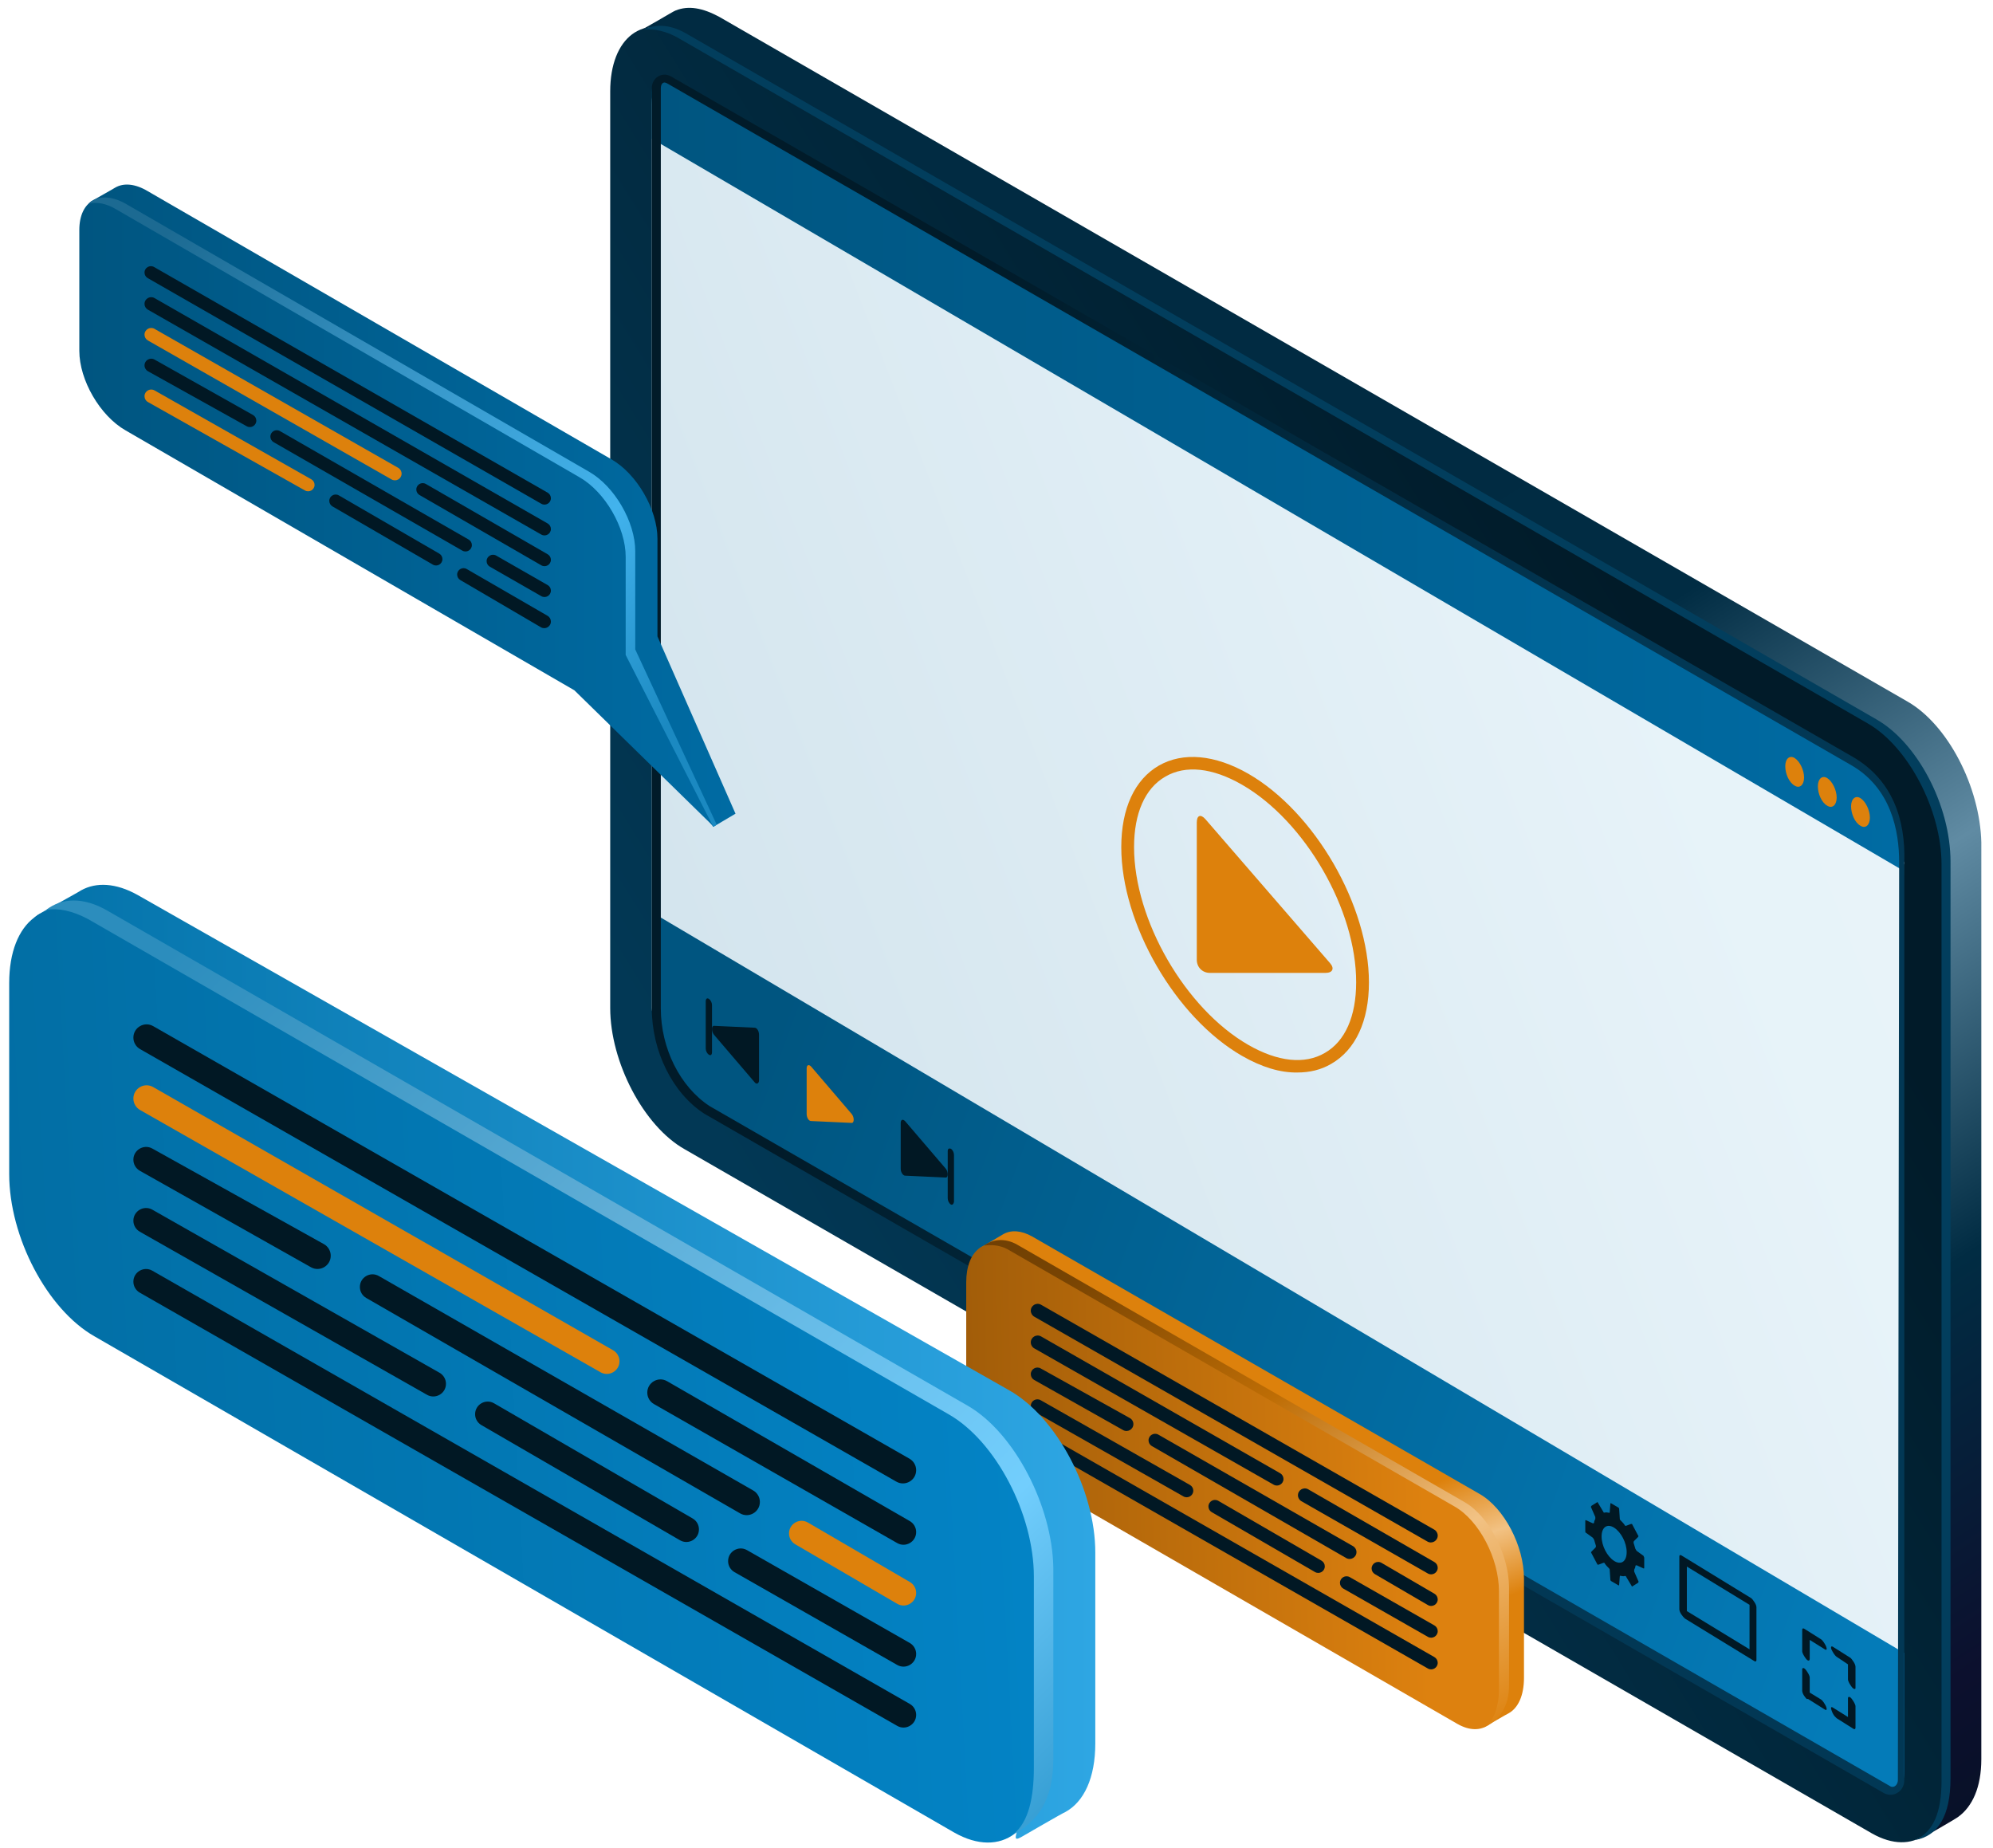 <?xml version="1.0" encoding="UTF-8"?> <svg xmlns="http://www.w3.org/2000/svg" width="151" height="140" viewBox="0 0 151 140" fill="none"><path d="M141.847 138.913L51.874 87.069C48.761 85.318 46.233 80.455 46.233 76.369V6.92C46.233 2.835 48.761 0.889 51.874 2.737L141.847 54.581C144.96 56.332 147.489 61.196 147.489 65.281V134.73C147.489 138.815 144.96 140.663 141.847 138.913Z" fill="url(#paint0_linear_49_20477)"></path><path d="M144.239 65.274C144.239 65.226 144.239 65.131 144.191 65.084C144.191 65.084 144.191 65.084 144.191 65.036C144.191 64.989 144.144 64.894 144.144 64.846C144.144 64.751 144.096 64.609 144.049 64.466C144.049 64.419 144.001 64.371 144.001 64.324C144.001 64.276 143.954 64.229 143.954 64.181C143.906 64.086 143.859 63.991 143.811 63.944C143.811 63.944 143.811 63.944 143.811 63.896C143.764 63.801 143.716 63.706 143.669 63.611C143.336 63.089 142.909 62.614 142.434 62.329L51.19 6.044C50.193 5.426 49.385 5.854 49.385 7.896V76.363C49.385 77.313 50.43 79.166 51.238 79.688L142.151 134.719C143.148 135.337 143.956 134.909 143.956 133.722L144.239 65.511C144.286 65.416 144.286 65.321 144.239 65.274Z" fill="url(#paint1_linear_49_20477)"></path><path fill-rule="evenodd" clip-rule="evenodd" d="M84.954 64.179C84.954 69.991 89.053 77.087 94.099 79.993C95.586 80.849 97.005 81.277 98.289 81.254C99.235 81.254 100.091 81.051 100.857 80.601C102.704 79.542 103.718 77.357 103.718 74.429C103.718 68.617 99.618 61.521 94.572 58.615C92.049 57.174 89.639 56.949 87.792 58.007C85.967 59.066 84.954 61.251 84.954 64.179ZM88.287 58.841C89.819 57.94 91.869 58.165 94.099 59.449C98.875 62.197 102.772 68.932 102.749 74.429C102.749 76.997 101.916 78.889 100.384 79.767C98.852 80.668 96.802 80.443 94.572 79.159C89.797 76.411 85.922 69.698 85.922 64.179C85.922 61.611 86.756 59.719 88.287 58.841ZM90.675 62.31V72.717C90.675 73.28 91.103 73.708 91.666 73.708H100.429C100.97 73.708 101.127 73.37 100.767 72.964L91.328 62.062C90.968 61.656 90.675 61.769 90.675 62.31Z" fill="#DD810C"></path><path d="M143.331 61.386C143.331 60.246 142.285 58.84 141.287 58.223L51.19 6.045C50.193 5.427 49.385 5.855 49.385 6.995V10.509L144.028 65.857V64.018L143.622 62.209L143.331 61.386Z" fill="url(#paint2_linear_49_20477)"></path><path d="M135.974 57.432C135.594 57.194 135.261 57.479 135.261 58.049C135.261 58.619 135.546 59.284 135.974 59.522C136.354 59.759 136.686 59.474 136.686 58.904C136.686 58.334 136.354 57.669 135.974 57.432Z" fill="#DD810C"></path><path d="M138.443 58.952C138.063 58.715 137.731 59 137.731 59.57C137.731 60.14 138.016 60.805 138.443 61.042C138.823 61.28 139.156 60.995 139.156 60.425C139.156 59.855 138.823 59.19 138.443 58.952Z" fill="#DD810C"></path><path d="M140.961 60.472C140.581 60.234 140.248 60.519 140.248 61.089C140.248 61.659 140.533 62.324 140.961 62.562C141.341 62.799 141.673 62.514 141.673 61.944C141.673 61.374 141.341 60.709 140.961 60.472Z" fill="#DD810C"></path><path d="M144.286 134.264V125.24L50.017 69.487V78.275C50.017 79.224 50.94 82.253 53.353 83.862L142.434 135.262C143.431 135.879 144.286 135.452 144.286 134.264Z" fill="url(#paint3_linear_49_20477)"></path><path d="M61.117 84.408V80.941C61.117 80.703 61.26 80.608 61.45 80.798L64.537 84.408C64.727 84.646 64.727 85.073 64.537 85.073L61.45 84.931C61.26 84.931 61.117 84.646 61.117 84.408Z" fill="#DD810C"></path><path d="M68.242 88.548V85.081C68.242 84.843 68.384 84.748 68.574 84.938L71.662 88.548C71.852 88.785 71.852 89.213 71.662 89.213L68.574 89.07C68.432 89.07 68.242 88.833 68.242 88.548Z" fill="#011824"></path><path d="M72.042 91.255C71.899 91.16 71.804 90.97 71.804 90.78V87.218C71.804 87.028 71.899 86.98 72.042 87.028C72.184 87.123 72.279 87.313 72.279 87.503V91.065C72.232 91.255 72.137 91.303 72.042 91.255Z" fill="#011824"></path><path d="M57.507 81.851V78.384C57.507 78.146 57.365 77.861 57.175 77.861L54.087 77.719C53.897 77.719 53.897 78.146 54.087 78.384L57.175 81.994C57.317 82.184 57.507 82.089 57.507 81.851Z" fill="#011824"></path><path d="M53.708 79.904C53.85 79.999 53.945 79.904 53.945 79.714V76.152C53.945 75.962 53.85 75.772 53.708 75.677C53.565 75.582 53.47 75.677 53.47 75.867V79.429C53.47 79.619 53.565 79.809 53.708 79.904Z" fill="#011824"></path><path d="M127.52 122.485C127.472 122.437 127.425 122.342 127.377 122.295C127.282 122.152 127.235 122.01 127.235 121.915V117.925C127.235 117.83 127.282 117.783 127.377 117.83L132.649 121.06C132.744 121.108 132.839 121.25 132.934 121.393C133.029 121.535 133.077 121.678 133.077 121.773V125.762C133.077 125.857 133.029 125.905 132.934 125.857L127.662 122.627C127.615 122.58 127.567 122.532 127.52 122.485ZM127.805 118.685V122.058L132.554 124.955V121.583L127.805 118.685Z" fill="#011824"></path><path d="M136.829 125.667C136.687 125.477 136.544 125.239 136.544 125.097V123.482C136.544 123.387 136.592 123.339 136.687 123.387L137.969 124.194C138.112 124.289 138.254 124.527 138.349 124.717C138.444 124.954 138.397 125.049 138.254 124.954L137.114 124.242V125.667C137.114 125.857 136.972 125.857 136.829 125.667Z" fill="#011824"></path><path d="M140.297 127.804C140.154 127.614 140.012 127.376 140.012 127.234V126.094L139.157 125.524C139.014 125.429 138.872 125.191 138.777 125.001C138.682 124.811 138.729 124.669 138.872 124.764L140.154 125.571C140.249 125.619 140.344 125.761 140.439 125.904C140.534 126.046 140.582 126.189 140.582 126.284V127.899C140.582 127.994 140.439 127.994 140.297 127.804Z" fill="#011824"></path><path d="M139.014 130.036C138.919 129.941 138.824 129.751 138.777 129.608C138.682 129.371 138.729 129.276 138.872 129.371L140.012 130.083V128.658C140.012 128.516 140.154 128.516 140.297 128.706C140.439 128.896 140.582 129.133 140.582 129.276V130.891C140.582 130.986 140.534 131.033 140.439 130.986L139.157 130.178C139.109 130.131 139.062 130.083 139.014 130.036Z" fill="#011824"></path><path d="M136.829 128.66C136.782 128.612 136.734 128.517 136.687 128.47C136.592 128.327 136.544 128.185 136.544 128.09V126.475C136.544 126.332 136.687 126.332 136.829 126.522C136.972 126.712 137.114 126.95 137.114 127.092V128.232L137.969 128.755C138.112 128.85 138.254 129.087 138.349 129.277C138.444 129.514 138.397 129.609 138.254 129.514L136.972 128.707C136.924 128.755 136.877 128.707 136.829 128.66Z" fill="#011824"></path><path d="M120.157 116.12L120.68 116.5C120.727 116.548 120.727 116.595 120.775 116.643C120.822 116.785 120.87 116.975 120.917 117.118C120.917 117.165 120.917 117.213 120.87 117.26L120.585 117.545C120.537 117.593 120.537 117.64 120.585 117.688L121.012 118.495C121.012 118.543 121.06 118.543 121.107 118.543L121.487 118.4C121.535 118.4 121.582 118.4 121.582 118.448C121.677 118.59 121.772 118.685 121.915 118.828C121.962 118.875 121.962 118.923 121.962 118.97L122.01 119.683C122.01 119.73 122.057 119.778 122.057 119.778L122.627 120.11C122.675 120.11 122.675 120.11 122.675 120.063L122.722 119.445C122.722 119.398 122.77 119.35 122.817 119.398C122.912 119.398 123.007 119.445 123.102 119.398C123.15 119.398 123.197 119.398 123.197 119.445L123.625 120.158C123.625 120.205 123.672 120.205 123.72 120.158L124.1 119.92C124.147 119.873 124.147 119.825 124.147 119.825L123.815 119.065C123.815 119.018 123.815 118.97 123.815 118.923C123.862 118.828 123.91 118.733 123.91 118.638C123.91 118.59 123.957 118.59 124.005 118.59L124.527 118.828C124.575 118.828 124.575 118.828 124.575 118.78V118.02C124.575 117.973 124.527 117.925 124.527 117.878L124.005 117.498C123.957 117.45 123.957 117.403 123.91 117.355C123.862 117.213 123.815 117.023 123.767 116.88C123.767 116.833 123.767 116.785 123.815 116.738L124.1 116.453C124.147 116.405 124.147 116.358 124.1 116.31L123.672 115.503C123.672 115.455 123.625 115.455 123.577 115.455L123.197 115.598C123.15 115.598 123.102 115.598 123.102 115.55C123.007 115.408 122.912 115.313 122.77 115.17C122.722 115.123 122.722 115.075 122.722 115.028L122.675 114.315C122.675 114.268 122.627 114.22 122.627 114.22L122.057 113.888C122.01 113.888 122.01 113.888 122.01 113.935L121.962 114.553C121.962 114.6 121.915 114.648 121.867 114.6C121.772 114.6 121.677 114.553 121.582 114.6C121.535 114.6 121.487 114.6 121.487 114.553L121.06 113.84C121.06 113.793 121.012 113.793 120.965 113.84L120.585 114.078C120.537 114.125 120.537 114.173 120.537 114.173L120.87 114.933C120.87 114.98 120.87 115.028 120.87 115.075C120.822 115.17 120.775 115.265 120.775 115.36C120.775 115.408 120.727 115.408 120.68 115.408L120.157 115.17C120.11 115.17 120.11 115.17 120.11 115.218V115.978C120.11 116.073 120.11 116.12 120.157 116.12ZM121.345 116.405C121.345 115.693 121.772 115.408 122.295 115.74C122.817 116.073 123.245 116.88 123.245 117.593C123.245 118.305 122.817 118.59 122.295 118.258C121.772 117.925 121.345 117.118 121.345 116.405Z" fill="#011824"></path><path d="M140.383 57.345L50.846 5.793C50.164 5.404 49.385 5.89 49.385 6.669V76.41C49.385 79.62 50.944 82.829 53.38 84.386L142.721 135.84C143.403 136.23 144.28 135.743 144.28 134.868V65.321C144.377 62.111 143.403 59.096 140.383 57.345ZM143.793 134.868C143.793 135.16 143.562 135.473 143.25 135.348L53.769 83.802C51.529 82.343 50.067 79.425 50.067 76.41V6.669C50.067 6.474 50.156 6.25 50.351 6.25C50.449 6.25 50.652 6.377 50.652 6.377L140.188 57.929C143.306 59.68 143.89 62.987 143.89 65.321L143.793 134.868Z" fill="url(#paint4_linear_49_20477)"></path><path d="M144.473 53.123L54.5 1.279C53.236 0.598 52.166 0.404 51.193 0.793C51.096 0.793 48.567 2.349 48.372 2.349C49.345 1.863 50.512 1.96 51.874 2.738L141.847 54.582C144.959 56.333 147.488 61.196 147.488 65.282V134.731C147.488 137.26 146.666 138.877 145.207 139.363C145.304 139.363 145.598 139.238 145.598 139.238C145.695 139.238 148.085 137.852 148.364 137.649C149.434 136.871 150.115 135.412 150.115 133.272V63.823C150.017 59.64 147.586 54.874 144.473 53.123Z" fill="url(#paint5_linear_49_20477)"></path><path d="M142.139 54.485L52.166 2.641C50.902 1.863 49.734 1.766 48.762 2.252C49.54 2.155 50.513 2.35 51.485 2.933L141.458 54.777C144.571 56.528 147.1 61.391 147.1 65.477V134.926C147.1 137.358 146.452 138.818 145.09 139.402C146.841 139.11 147.781 137.552 147.781 134.731V65.282C147.781 61.002 145.252 56.236 142.139 54.485Z" fill="url(#paint6_linear_49_20477)"></path><path d="M55.726 61.646L49.812 48.215V40.813C49.812 38.6 48.248 35.891 46.302 34.785L11.199 14.486C10.245 13.914 9.368 13.838 8.719 14.219C8.681 14.257 6.964 15.211 6.926 15.249C6.392 15.631 7.689 15.478 7.689 16.47V25.628C7.689 27.841 9.253 30.55 11.199 31.656L45.195 51.344L54.047 62.638L55.726 61.646Z" fill="url(#paint7_linear_49_20477)"></path><path d="M54.047 62.6L48.133 49.169V41.767C48.133 39.554 46.569 36.845 44.623 35.738L9.52 15.44C7.574 14.333 6.01 15.211 6.01 17.424V26.581C6.01 28.794 7.574 31.503 9.52 32.61L43.517 52.298L54.047 62.6Z" fill="url(#paint8_linear_49_20477)"></path><path d="M8.792 15.854L43.895 36.152C45.841 37.259 47.405 39.968 47.405 42.181V49.621L54.044 62.645L54.304 62.485L48.13 49.202V41.761C48.13 39.548 46.566 36.839 44.62 35.733L9.517 15.434C8.373 14.786 7.342 14.824 6.694 15.434C7.304 15.282 8.029 15.396 8.792 15.854Z" fill="url(#paint9_linear_49_20477)"></path><path d="M11.674 20.23C11.351 20.045 10.949 20.278 10.949 20.65C10.949 20.823 11.042 20.984 11.193 21.07L41.013 38.166C41.336 38.351 41.738 38.118 41.738 37.746C41.738 37.573 41.645 37.413 41.494 37.326L11.674 20.23Z" fill="#011824"></path><path d="M23.833 36.735C23.833 36.56 23.738 36.398 23.586 36.312L11.706 29.577C11.368 29.385 10.949 29.629 10.949 30.018C10.949 30.201 11.048 30.37 11.207 30.459L23.107 37.159C23.432 37.342 23.833 37.107 23.833 36.735Z" fill="#DD810C"></path><path d="M30.427 35.884C30.427 35.702 30.329 35.534 30.171 35.444L11.707 24.914C11.369 24.721 10.949 24.965 10.949 25.354C10.949 25.536 11.047 25.704 11.205 25.794L29.669 36.324C30.007 36.517 30.427 36.273 30.427 35.884Z" fill="#DD810C"></path><path d="M19.42 31.868C19.42 31.691 19.325 31.529 19.171 31.442L11.706 27.24C11.367 27.05 10.949 27.294 10.949 27.683C10.949 27.867 11.049 28.037 11.21 28.126L18.694 32.294C19.02 32.475 19.42 32.24 19.42 31.868Z" fill="#011824"></path><path d="M21.21 32.659C20.887 32.473 20.485 32.706 20.485 33.078C20.485 33.251 20.578 33.411 20.728 33.498L35.028 41.716C35.35 41.902 35.752 41.669 35.752 41.297C35.752 41.124 35.66 40.964 35.51 40.878L21.21 32.659Z" fill="#011824"></path><path d="M25.673 37.531C25.352 37.344 24.948 37.576 24.948 37.948C24.948 38.12 25.04 38.279 25.189 38.366L32.796 42.777C33.118 42.963 33.521 42.731 33.521 42.359C33.521 42.187 33.429 42.028 33.28 41.942L25.673 37.531Z" fill="#011824"></path><path d="M31.542 37.086C31.542 37.258 31.635 37.418 31.784 37.504L41.013 42.83C41.335 43.016 41.738 42.784 41.738 42.412C41.738 42.239 41.645 42.08 41.496 41.993L32.267 36.667C31.945 36.481 31.542 36.714 31.542 37.086Z" fill="#011824"></path><path d="M36.868 42.512C36.868 42.686 36.961 42.846 37.112 42.932L41.013 45.167C41.336 45.352 41.738 45.119 41.738 44.747C41.738 44.574 41.645 44.413 41.494 44.327L37.593 42.092C37.27 41.907 36.868 42.14 36.868 42.512Z" fill="#011824"></path><path d="M10.949 23.021C10.949 23.202 11.046 23.37 11.204 23.46L41.013 40.5C41.336 40.685 41.738 40.452 41.738 40.08C41.738 39.906 41.645 39.745 41.494 39.659L11.707 22.582C11.37 22.388 10.949 22.632 10.949 23.021Z" fill="#011824"></path><path d="M34.636 43.529C34.636 43.701 34.727 43.86 34.876 43.946L40.981 47.522C41.316 47.719 41.738 47.477 41.738 47.089C41.738 46.909 41.642 46.744 41.487 46.654L35.362 43.11C35.04 42.924 34.636 43.157 34.636 43.529Z" fill="#011824"></path><path d="M112.105 129.659L78.21 110.118C76.347 109.059 74.85 106.174 74.85 103.727V96.203C74.85 94.961 73.657 94.971 74.278 94.532C74.315 94.496 75.982 93.536 76.019 93.5C76.603 93.171 77.37 93.208 78.21 93.682L112.105 113.186C113.967 114.246 115.465 117.131 115.465 119.578V127.102C115.465 128.453 115.027 129.403 114.296 129.805C114.26 129.805 112.579 130.791 112.579 130.791C111.995 131.12 112.908 130.097 112.105 129.659Z" fill="url(#paint10_linear_49_20477)"></path><path d="M110.425 130.608L76.567 111.068C74.704 110.008 73.206 107.159 73.206 104.676V97.152C73.206 94.705 74.704 93.573 76.567 94.632L110.461 114.136C112.324 115.195 113.821 118.08 113.821 120.527V128.051C113.785 130.535 112.287 131.667 110.425 130.608Z" fill="url(#paint11_linear_49_20477)"></path><path d="M110.972 113.807L77.078 94.303C76.128 93.755 75.168 93.898 74.547 94.373C75.022 94.3 75.69 94.303 76.311 94.632L110.205 114.135C112.068 115.195 113.566 118.08 113.566 120.527V128.051C113.566 129.256 113.182 130.313 112.598 130.788C113.531 130.308 114.333 129.366 114.333 127.686V120.198C114.296 117.751 112.799 114.866 110.972 113.807Z" fill="url(#paint12_linear_49_20477)"></path><path d="M90.41 112.936C90.41 112.757 90.313 112.591 90.157 112.502L78.844 106.079C78.511 105.89 78.098 106.13 78.098 106.512C78.098 106.692 78.195 106.858 78.351 106.946L89.664 113.37C89.997 113.559 90.41 113.319 90.41 112.936Z" fill="#011824"></path><path d="M97.244 112.048C97.244 111.869 97.148 111.704 96.993 111.615L78.877 101.249C78.53 101.051 78.098 101.301 78.098 101.701C78.098 101.888 78.198 102.061 78.361 102.153L96.498 112.482C96.831 112.671 97.244 112.431 97.244 112.048Z" fill="#011824"></path><path d="M85.871 107.891C85.871 107.702 85.769 107.528 85.603 107.436L78.845 103.671C78.51 103.484 78.098 103.726 78.098 104.109C78.098 104.29 78.196 104.458 78.354 104.547L85.093 108.346C85.441 108.542 85.871 108.291 85.871 107.891Z" fill="#011824"></path><path d="M87.765 108.691C87.433 108.501 87.019 108.741 87.019 109.123C87.019 109.302 87.114 109.466 87.269 109.555L101.995 118.04C102.341 118.239 102.774 117.989 102.774 117.59C102.774 117.404 102.674 117.232 102.512 117.139L87.765 108.691Z" fill="#011824"></path><path d="M92.303 113.704C91.972 113.512 91.558 113.751 91.558 114.133C91.558 114.31 91.652 114.474 91.805 114.563L99.629 119.099C99.959 119.291 100.374 119.053 100.374 118.67C100.374 118.493 100.28 118.329 100.127 118.24L92.303 113.704Z" fill="#011824"></path><path d="M98.339 113.283C98.339 113.47 98.439 113.642 98.601 113.734L108.183 119.21C108.516 119.4 108.929 119.16 108.929 118.777C108.929 118.598 108.834 118.434 108.68 118.345L99.118 112.833C98.772 112.634 98.339 112.884 98.339 113.283Z" fill="#011824"></path><path d="M103.921 118.83C103.921 119.006 104.015 119.169 104.167 119.258L108.184 121.601C108.515 121.794 108.929 121.555 108.929 121.173C108.929 120.997 108.836 120.834 108.684 120.745L104.667 118.402C104.336 118.209 103.921 118.447 103.921 118.83Z" fill="#011824"></path><path d="M78.098 99.301C78.098 99.488 78.198 99.66 78.36 99.753L108.15 116.79C108.497 116.989 108.929 116.738 108.929 116.338C108.929 116.151 108.829 115.979 108.667 115.886L78.877 98.849C78.53 98.65 78.098 98.901 78.098 99.301Z" fill="#011824"></path><path d="M101.522 119.92C101.522 120.099 101.618 120.264 101.773 120.353L108.184 124.01C108.516 124.199 108.93 123.959 108.93 123.577C108.93 123.398 108.834 123.232 108.678 123.144L102.267 119.487C101.935 119.297 101.522 119.537 101.522 119.92Z" fill="#011824"></path><path d="M78.098 108.913C78.098 109.092 78.194 109.257 78.349 109.346L108.184 126.409C108.516 126.599 108.929 126.359 108.929 125.976C108.929 125.798 108.834 125.633 108.679 125.544L78.844 108.481C78.511 108.291 78.098 108.531 78.098 108.913Z" fill="#011824"></path><path d="M76.44 137.005L10.42 99.417C6.792 97.38 3.875 91.829 3.875 87.122V72.649C3.875 70.26 1.642 70.159 2.852 69.316C2.923 69.246 6.081 67.52 6.152 67.45C7.29 66.818 8.784 66.888 10.42 67.801L76.44 105.319C80.068 107.356 82.985 112.907 82.985 117.614V132.087C82.985 134.687 82.131 136.513 80.708 137.286C80.637 137.286 77.365 139.183 77.365 139.183C76.226 139.815 78.005 137.848 76.44 137.005Z" fill="url(#paint13_linear_49_20477)"></path><path d="M72.289 138.831L7.16 101.244C3.577 99.206 0.697 93.726 0.697 88.948V74.475C0.697 69.768 3.577 67.59 7.16 69.628L72.359 107.145C75.943 109.183 78.823 114.733 78.823 119.44V133.913C78.753 138.691 75.872 140.869 72.289 138.831Z" fill="url(#paint14_linear_49_20477)"></path><path d="M73.343 106.513L8.144 68.996C6.317 67.942 4.701 68.012 3.507 68.925C4.42 68.785 5.474 68.996 6.668 69.628L71.868 107.145C75.451 109.183 78.331 114.733 78.331 119.441V133.914C78.331 136.232 77.917 138.04 76.793 138.953C78.598 137.984 79.807 136.443 79.807 133.211V118.808C79.737 114.101 76.856 108.551 73.343 106.513Z" fill="url(#paint15_linear_49_20477)"></path><path d="M33.789 104.838C33.789 104.492 33.603 104.174 33.303 104.003L11.54 91.646C10.9 91.283 10.106 91.745 10.106 92.481C10.106 92.826 10.292 93.145 10.592 93.316L32.355 105.673C32.995 106.036 33.789 105.574 33.789 104.838Z" fill="#011824"></path><path d="M46.935 103.13C46.935 102.786 46.751 102.468 46.452 102.297L11.604 82.357C10.937 81.975 10.106 82.457 10.106 83.226C10.106 83.586 10.299 83.918 10.612 84.096L45.5 103.964C46.14 104.329 46.935 103.866 46.935 103.13Z" fill="#DD810C"></path><path d="M25.058 95.135C25.058 94.771 24.861 94.435 24.543 94.258L11.542 87.016C10.898 86.657 10.106 87.122 10.106 87.859C10.106 88.208 10.294 88.529 10.598 88.701L23.562 96.009C24.231 96.386 25.058 95.903 25.058 95.135Z" fill="#011824"></path><path d="M28.701 96.672C28.062 96.306 27.266 96.767 27.266 97.503C27.266 97.846 27.449 98.163 27.746 98.334L56.074 114.655C56.74 115.039 57.572 114.558 57.572 113.789C57.572 113.431 57.38 113.1 57.069 112.922L28.701 96.672Z" fill="#011824"></path><path d="M37.431 106.315C36.794 105.946 35.997 106.405 35.997 107.141C35.997 107.482 36.178 107.796 36.473 107.967L51.522 116.694C52.159 117.063 52.956 116.604 52.956 115.868C52.956 115.527 52.775 115.213 52.48 115.042L37.431 106.315Z" fill="#011824"></path><path d="M49.042 105.506C49.042 105.864 49.234 106.195 49.545 106.373L67.978 116.906C68.618 117.271 69.413 116.809 69.413 116.073C69.413 115.73 69.23 115.413 68.933 115.241L50.54 104.64C49.874 104.257 49.042 104.737 49.042 105.506Z" fill="#011824"></path><path d="M59.78 116.175C59.78 116.514 59.96 116.827 60.253 116.998L67.979 121.506C68.615 121.876 69.413 121.418 69.413 120.682C69.413 120.343 69.233 120.029 68.94 119.858L61.214 115.351C60.578 114.98 59.78 115.439 59.78 116.175Z" fill="#DD810C"></path><path d="M10.106 78.611C10.106 78.97 10.299 79.302 10.611 79.48L67.914 112.253C68.582 112.635 69.413 112.153 69.413 111.383C69.413 111.024 69.221 110.692 68.909 110.514L11.605 77.741C10.938 77.359 10.106 77.841 10.106 78.611Z" fill="#011824"></path><path d="M55.164 118.273C55.164 118.617 55.348 118.935 55.647 119.106L67.979 126.14C68.619 126.505 69.413 126.043 69.413 125.307C69.413 124.963 69.229 124.645 68.93 124.474L56.597 117.44C55.958 117.075 55.164 117.537 55.164 118.273Z" fill="#011824"></path><path d="M10.106 97.101C10.106 97.445 10.29 97.762 10.589 97.933L67.979 130.755C68.618 131.121 69.413 130.659 69.413 129.923C69.413 129.58 69.229 129.262 68.931 129.092L11.54 96.269C10.902 95.904 10.106 96.365 10.106 97.101Z" fill="#011824"></path><defs><linearGradient id="paint0_linear_49_20477" x1="48.773" y1="77.478" x2="117.267" y2="35.208" gradientUnits="userSpaceOnUse"><stop stop-color="#023855"></stop><stop offset="1" stop-color="#011B29"></stop></linearGradient><linearGradient id="paint1_linear_49_20477" x1="-86.372" y1="94.192" x2="255.852" y2="-38.093" gradientUnits="userSpaceOnUse"><stop offset="0.035" stop-color="#B5CEDC"></stop><stop offset="0.581" stop-color="#E7F3F9"></stop><stop offset="1" stop-color="#F3F3F3"></stop></linearGradient><linearGradient id="paint2_linear_49_20477" x1="49.332" y1="35.765" x2="143.967" y2="35.765" gradientUnits="userSpaceOnUse"><stop stop-color="#005580"></stop><stop offset="1" stop-color="#006BA3"></stop></linearGradient><linearGradient id="paint3_linear_49_20477" x1="56.241" y1="84.338" x2="144.286" y2="116.387" gradientUnits="userSpaceOnUse"><stop stop-color="#005580"></stop><stop offset="1" stop-color="#047BB8"></stop></linearGradient><linearGradient id="paint4_linear_49_20477" x1="113.213" y1="93.898" x2="59.929" y2="81.178" gradientUnits="userSpaceOnUse"><stop stop-color="#023855"></stop><stop offset="1" stop-color="#011B29"></stop></linearGradient><linearGradient id="paint5_linear_49_20477" x1="157.863" y1="152.992" x2="71.468" y2="16.988" gradientUnits="userSpaceOnUse"><stop stop-color="#00121C"></stop><stop offset="0.167" stop-color="#0C102E"></stop><stop offset="0.333" stop-color="#012C43"></stop><stop offset="0.5" stop-color="#608BA3"></stop><stop offset="0.667" stop-color="#012C43"></stop><stop offset="0.833" stop-color="#012B42"></stop><stop offset="1" stop-color="#012B42"></stop></linearGradient><linearGradient id="paint6_linear_49_20477" x1="142.611" y1="75.2" x2="134.725" y2="-10.334" gradientUnits="userSpaceOnUse"><stop stop-color="#023E5D"></stop><stop offset="1" stop-color="#023E5D"></stop></linearGradient><linearGradient id="paint7_linear_49_20477" x1="6.769" y1="38.275" x2="55.695" y2="38.275" gradientUnits="userSpaceOnUse"><stop stop-color="#005580"></stop><stop offset="1" stop-color="#006BA3"></stop></linearGradient><linearGradient id="paint8_linear_49_20477" x1="5.983" y1="38.746" x2="54.016" y2="38.746" gradientUnits="userSpaceOnUse"><stop stop-color="#005580"></stop><stop offset="1" stop-color="#006BA3"></stop></linearGradient><linearGradient id="paint9_linear_49_20477" x1="12.238" y1="18.05" x2="50.55" y2="54.996" gradientUnits="userSpaceOnUse"><stop stop-color="#1C6A92"></stop><stop offset="0.368" stop-color="#3794C5"></stop><stop offset="0.732" stop-color="#42B3ED"></stop><stop offset="1" stop-color="#1B89C1"></stop></linearGradient><linearGradient id="paint10_linear_49_20477" x1="101.854" y1="104.281" x2="112.441" y2="132.34" gradientUnits="userSpaceOnUse"><stop stop-color="#DD810C"></stop><stop offset="0.167" stop-color="#DD810C"></stop><stop offset="0.333" stop-color="#DD810C"></stop><stop offset="0.5" stop-color="#F2C284"></stop><stop offset="0.667" stop-color="#DD810C"></stop><stop offset="0.833" stop-color="#DD810C"></stop><stop offset="1" stop-color="#DD810C"></stop></linearGradient><linearGradient id="paint11_linear_49_20477" x1="67.788" y1="117.515" x2="108.057" y2="116.629" gradientUnits="userSpaceOnUse"><stop stop-color="#985708"></stop><stop offset="1" stop-color="#DD810F"></stop></linearGradient><linearGradient id="paint12_linear_49_20477" x1="76.235" y1="82.194" x2="118.316" y2="163.01" gradientUnits="userSpaceOnUse"><stop stop-color="#633905"></stop><stop offset="0.167" stop-color="#784403"></stop><stop offset="0.333" stop-color="#BE6D05"></stop><stop offset="0.5" stop-color="#F2C284"></stop><stop offset="0.667" stop-color="#DD810C"></stop><stop offset="0.833" stop-color="#DD810C"></stop><stop offset="1" stop-color="#DD810C"></stop></linearGradient><linearGradient id="paint13_linear_49_20477" x1="2.346" y1="103.117" x2="82.933" y2="103.117" gradientUnits="userSpaceOnUse"><stop stop-color="#0372A9"></stop><stop offset="1" stop-color="#2EA6E3"></stop></linearGradient><linearGradient id="paint14_linear_49_20477" x1="0.653" y1="104.177" x2="76.787" y2="100.092" gradientUnits="userSpaceOnUse"><stop stop-color="#026EA4"></stop><stop offset="1" stop-color="#0383C5"></stop></linearGradient><linearGradient id="paint15_linear_49_20477" x1="12.392" y1="72.795" x2="84.244" y2="144.513" gradientUnits="userSpaceOnUse"><stop stop-color="#2C8DBD"></stop><stop offset="0.368" stop-color="#5EADD6"></stop><stop offset="0.732" stop-color="#72CEFD"></stop><stop offset="1" stop-color="#1B89C1"></stop></linearGradient></defs></svg> 